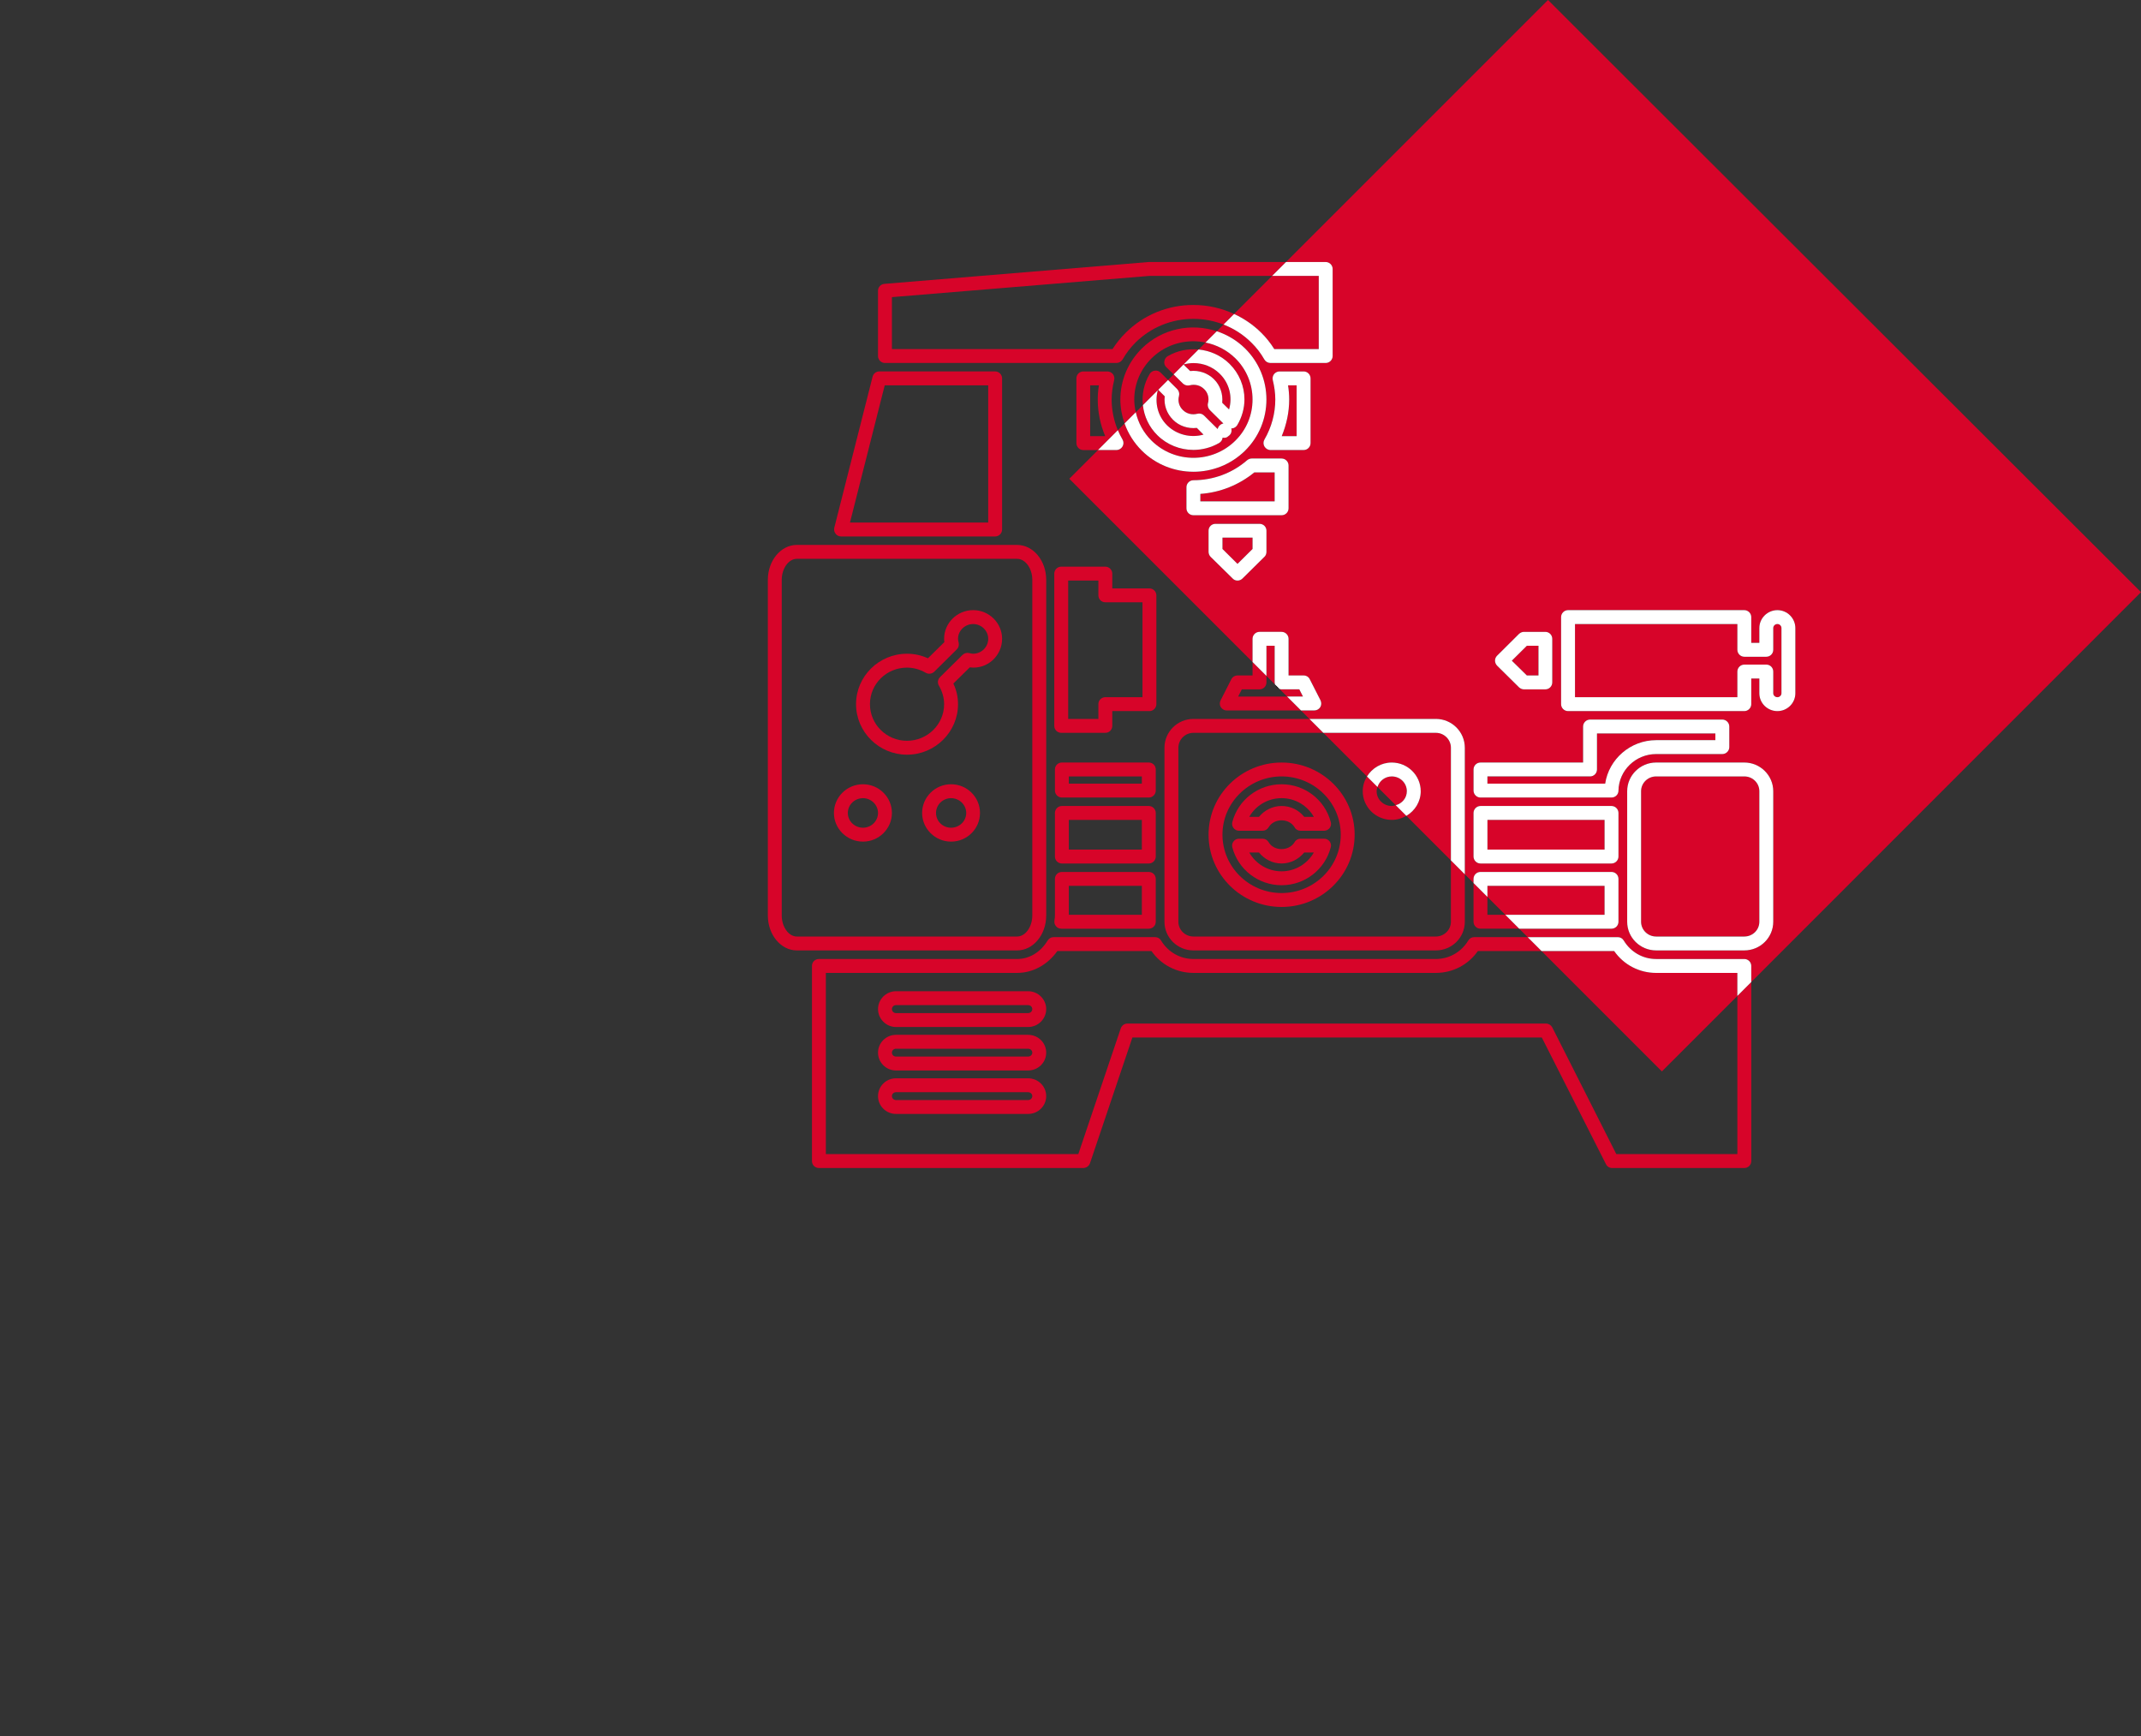 <?xml version="1.0" encoding="UTF-8"?><svg id="Calque_2" xmlns="http://www.w3.org/2000/svg" viewBox="0 0 185 150"><rect x="0" y="0" width="185" height="150" fill="#333333" stroke="none"/><g id="Calque_1-2"><rect width="185" height="150" style="fill:none;"/><path d="M99.506,30.958c-.961.95-1.496,2.216-1.496,3.559,0,.377.051.744.132,1.102l.613-.613c-.099-.913.087-1.859.587-2.694.087-.153.251-.262.437-.284.186-.033.371.033.502.164l.647.642.483-.483-.638-.628c-.131-.131-.197-.317-.164-.502.022-.186.131-.349.295-.448.824-.48,1.756-.66,2.659-.573l.603-.603c-.345-.07-.694-.112-1.045-.112-1.31,0-2.621.491-3.614,1.474Z" style="fill:none;"/><path d="M100.042,33.719l.037-.037-.027-.027c-.006.021-.004.043-.01.064Z" style="fill:none;"/><path d="M108.83,59.564h-1.529l-.317.622h4.229l-.66-.66c-.181-.06-.318-.198-.376-.376l-.747-.747v.56c0,.328-.262.601-.601.601Z" style="fill:none;"/><path d="M102.263,31.499l.008-.008c-.004.001-.009.002-.014.003l.005.005Z" style="fill:none;"/><path d="M110.741,69.641c.775,0,1.485.349,1.954.939h.83c-.557-.983-1.616-1.616-2.784-1.616-1.179,0-2.238.633-2.795,1.616h.841c.469-.579,1.19-.939,1.954-.939Z" style="fill:none;"/><path d="M84.09,53.919c-.721,0-1.31.579-1.31,1.277,0,.098.022.207.055.328.055.207-.011.437-.164.59l-1.954,1.932c-.197.186-.491.218-.721.087-.513-.295-1.059-.448-1.627-.448-1.769,0-3.199,1.408-3.199,3.155,0,1.747,1.43,3.166,3.199,3.166,1.769,0,3.21-1.419,3.21-3.166,0-.546-.153-1.081-.448-1.594-.142-.229-.109-.535.087-.732l1.954-1.932c.153-.142.371-.208.579-.153.131.033.24.055.338.055.71,0,1.299-.579,1.299-1.288,0-.699-.59-1.277-1.299-1.277Z" style="fill:none;"/><polygon points="130.069 79.042 128.526 77.499 128.526 79.042 130.069 79.042" style="fill:none;"/><path d="M77.07,25.674v4.487h19.063c.338-.524.721-1.004,1.146-1.419,1.561-1.55,3.636-2.391,5.841-2.391,1.234,0,2.427.272,3.515.776l3.287-3.287h-10.612l-22.24,1.834Z" style="fill:none;"/><path d="M120.262,69.641c.121,0,.229-.037.34-.067l-1.575-1.575c-.037.118-.076.235-.076.365,0,.71.59,1.277,1.31,1.277Z" style="fill:none;"/><path d="M110.741,75.286c1.168,0,2.227-.644,2.784-1.627h-.83c-.48.59-1.201.95-1.954.95-.764,0-1.485-.36-1.954-.95h-.841c.557.983,1.616,1.627,2.795,1.627Z" style="fill:none;"/><path d="M110.741,77.164c2.817,0,5.11-2.26,5.11-5.044,0-2.773-2.293-5.033-5.11-5.033-2.817,0-5.11,2.26-5.11,5.033,0,2.784,2.293,5.044,5.11,5.044ZM106.483,71.028c.502-1.922,2.249-3.264,4.258-3.264,1.998,0,3.745,1.343,4.247,3.264.054.185.011.371-.098.524-.12.142-.295.229-.48.229h-2.031c-.218,0-.415-.109-.513-.295-.48-.808-1.78-.808-2.249,0-.109.186-.306.295-.524.295h-2.031c-.186,0-.36-.088-.47-.229-.12-.153-.153-.339-.109-.524ZM106.592,72.698c.109-.153.284-.229.47-.229h2.042c.208,0,.404.109.513.295.47.808,1.769.797,2.249,0,.098-.186.295-.295.513-.295h2.031c.186,0,.36.076.48.229.109.142.153.339.098.513-.502,1.932-2.249,3.276-4.247,3.276-1.998,0-3.756-1.343-4.258-3.276-.044-.175-.011-.371.109-.513Z" style="fill:none;"/><path d="M89.199,79.107v-29.01c0-.983-.6-1.812-1.31-1.812h-19.041c-.699,0-1.299.83-1.299,1.812v29.01c0,.983.6,1.812,1.299,1.812h19.041c.71,0,1.31-.83,1.31-1.812ZM74.569,72.72c-1.387,0-2.511-1.114-2.511-2.478,0-1.365,1.125-2.478,2.511-2.478,1.376,0,2.5,1.113,2.5,2.478,0,1.365-1.125,2.478-2.5,2.478ZM82.179,72.72c-1.376,0-2.5-1.114-2.5-2.478,0-1.365,1.125-2.478,2.5-2.478,1.387,0,2.5,1.113,2.5,2.478,0,1.365-1.114,2.478-2.5,2.478ZM83.795,57.664l-1.419,1.398c.273.568.404,1.168.404,1.78,0,2.402-1.976,4.367-4.411,4.367-2.424,0-4.4-1.965-4.4-4.367,0-2.402,1.976-4.356,4.4-4.356.633,0,1.234.131,1.812.393l1.419-1.398c-.011-.098-.022-.186-.022-.284,0-1.365,1.125-2.479,2.511-2.479,1.376,0,2.5,1.114,2.5,2.479,0,1.463-1.277,2.664-2.795,2.467Z" style="fill:none;"/><path d="M94.953,33.295h-.753v4.389h1.299c-.426-1.004-.644-2.074-.644-3.166,0-.404.033-.808.098-1.223Z" style="fill:none;"/><path d="M82.179,68.964c-.721,0-1.299.579-1.299,1.277,0,.71.579,1.277,1.299,1.277.721,0,1.31-.568,1.31-1.277,0-.699-.589-1.277-1.31-1.277Z" style="fill:none;"/><path d="M88.839,94.371h-11.42c-.197,0-.349.153-.349.339,0,.185.153.338.349.338h11.42c.197,0,.36-.153.36-.338,0-.186-.164-.339-.36-.339Z" style="fill:none;"/><polygon points="85.389 33.295 76.447 33.295 73.445 45.152 85.389 45.152 85.389 33.295" style="fill:none;"/><path d="M88.839,86.848h-11.42c-.197,0-.349.153-.349.339,0,.197.153.349.349.349h11.42c.197,0,.36-.153.36-.349,0-.186-.164-.339-.36-.339Z" style="fill:none;"/><path d="M133.203,82.175h-5.506c-.83,1.19-2.173,1.889-3.625,1.889h-20.952c-1.452,0-2.795-.699-3.625-1.889h-8.134c-.841,1.19-2.118,1.889-3.472,1.889h-16.53v15.656h21.814l3.668-10.863c.087-.251.317-.415.568-.415h36.182c.219,0,.426.131.535.328l5.535,10.951h10.46v-13.668l-6.521,6.522-10.399-10.399ZM88.839,96.249h-11.42c-.852,0-1.55-.688-1.55-1.539,0-.852.699-1.539,1.55-1.539h11.42c.863,0,1.561.688,1.561,1.539,0,.852-.699,1.539-1.561,1.539ZM88.839,92.493h-11.42c-.852,0-1.55-.688-1.55-1.54,0-.852.699-1.539,1.55-1.539h11.42c.863,0,1.561.688,1.561,1.539,0,.852-.699,1.54-1.561,1.54ZM88.839,88.737h-11.42c-.852,0-1.55-.699-1.55-1.55,0-.841.699-1.54,1.55-1.54h11.42c.863,0,1.561.699,1.561,1.54,0,.852-.699,1.55-1.561,1.55Z" style="fill:none;"/><path d="M74.569,68.964c-.72,0-1.31.579-1.31,1.277,0,.71.59,1.277,1.31,1.277.71,0,1.299-.568,1.299-1.277,0-.699-.59-1.277-1.299-1.277Z" style="fill:none;"/><path d="M88.839,90.615h-11.42c-.197,0-.349.153-.349.338,0,.186.153.339.349.339h11.42c.197,0,.36-.153.36-.339,0-.185-.164-.338-.36-.338Z" style="fill:none;"/><path d="M101.821,64.608v15.034c0,.71.59,1.277,1.299,1.277h20.952c.71,0,1.299-.568,1.299-1.277v-5.299l-3.851-3.851c-.371.217-.798.35-1.258.35-1.387,0-2.511-1.114-2.511-2.478,0-.467.139-.9.368-1.273l-3.771-3.771h-11.227c-.71,0-1.299.579-1.299,1.288ZM110.741,65.885c3.483,0,6.311,2.795,6.311,6.234,0,3.45-2.828,6.245-6.311,6.245-3.483,0-6.311-2.795-6.311-6.245,0-3.439,2.828-6.234,6.311-6.234Z" style="fill:none;"/><rect x="92.355" y="76.541" width="6.311" height="2.5" style="fill:none;"/><rect x="92.355" y="70.842" width="6.311" height="2.566" style="fill:none;"/><rect x="92.355" y="67.086" width="6.311" height=".622" style="fill:none;"/><path d="M94.91,51.441v-1.277h-2.609v11.955h2.609v-1.277c0-.328.262-.6.601-.6h3.21v-8.2h-3.21c-.338,0-.601-.273-.601-.6Z" style="fill:none;"/><rect x="128.526" y="70.842" width="10.121" height="2.566" style="fill:#d70429;"/><path d="M110.14,58.963v-3.166h-.71v2.606l.747.747c-.02-.06-.037-.121-.037-.186Z" style="fill:#d70429;"/><path d="M143.102,84.064c-1.452,0-2.795-.699-3.625-1.889h-6.274l10.399,10.399,6.521-6.522v-1.988h-7.02Z" style="fill:#d70429;"/><path d="M143.102,63.953h5.121v-.579h-10.23v3.112c0,.328-.262.6-.6.6h-8.866v.622h10.176c.316-2.118,2.184-3.756,4.4-3.756Z" style="fill:#d70429;"/><path d="M121.561,68.364c0-.71-.579-1.277-1.299-1.277-.589,0-1.071.387-1.235.913l1.575,1.575c.55-.149.959-.62.959-1.21Z" style="fill:#d70429;"/><path d="M112.586,60.186l-.317-.622h-1.529c-.067,0-.128-.018-.187-.038l.66.66h1.372Z" style="fill:#d70429;"/><path d="M106.243,31.439c.841.83,1.288,1.944,1.288,3.068,0,.753-.207,1.529-.622,2.227-.098.153-.251.262-.437.284h-.076c.044.153.022.317-.055.47-.022.011-.033.033-.044.055-.011.011-.022.022-.033.033s-.011.022-.022.033c-.033.022-.055.044-.087.065-.142.153-.327.186-.513.142v.011c-.022.186-.131.349-.295.448-.699.404-1.474.601-2.238.601-1.135,0-2.26-.437-3.101-1.266-.728-.717-1.149-1.64-1.253-2.601l-.613.613c.209.925.671,1.773,1.364,2.457,1.998,1.976,5.241,1.976,7.239,0,.961-.95,1.485-2.206,1.485-3.559,0-1.343-.524-2.609-1.485-3.559-.735-.719-1.636-1.169-2.579-1.362l-.603.603c.986.095,1.939.51,2.68,1.239Z" style="fill:#d70429;"/><path d="M101.876,34.201c-.12.448,0,.906.328,1.223.328.328.797.448,1.256.328.207-.055.426,0,.579.153l1.179,1.168c.022-.109.076-.218.164-.306h.011v-.011c.087-.087.197-.142.317-.164l-1.168-1.157c-.153-.153-.218-.382-.164-.59.12-.448,0-.906-.328-1.223-.328-.328-.797-.448-1.256-.328-.207.055-.426-.011-.579-.153l-.803-.791-.483.483.784.778c.153.153.218.382.164.59Z" style="fill:#d70429;"/><path d="M120.262,65.885c1.376,0,2.5,1.114,2.5,2.478,0,.908-.503,1.696-1.242,2.128l3.851,3.851v-9.735c0-.71-.59-1.288-1.299-1.288h-9.725l3.771,3.771c.44-.718,1.231-1.205,2.143-1.205Z" style="fill:#d70429;"/><path d="M102.836,32.061c.753-.088,1.517.175,2.053.699.546.535.797,1.288.72,2.042l.59.579c.317-1.081.033-2.271-.808-3.09-.611-.601-1.43-.917-2.26-.917-.29,0-.58.043-.86.117l-.008.008.573.562Z" style="fill:#d70429;"/><path d="M140.307,81.269c.6.993,1.649,1.594,2.795,1.594h7.621c.328,0,.6.262.6.601v1.387l33.677-33.686L133.762,0l-22.639,22.639h3.428c.328,0,.601.273.601.601v7.523c0,.328-.273.6-.601.6h-4.771c-.218,0-.415-.109-.524-.295-.317-.557-.699-1.048-1.135-1.474-.694-.688-1.51-1.209-2.398-1.554l-.581.581c.892.296,1.733.787,2.445,1.486,1.19,1.179,1.845,2.751,1.845,4.411,0,1.67-.655,3.243-1.845,4.422-1.234,1.212-2.85,1.823-4.465,1.823-1.616,0-3.232-.611-4.455-1.823-.679-.673-1.181-1.477-1.492-2.351l-.581.581c.116.278.251.548.403.809.109.185.109.415,0,.601-.109.185-.306.306-.524.306h-1.594l-2.482,2.482,15.835,15.835v-2.005c0-.328.273-.601.6-.601h1.911c.328,0,.601.273.601.601v3.166h1.299c.229,0,.437.12.535.328l.928,1.823c.087.186.087.415-.022.59-.109.175-.306.284-.513.284h-1.154l.732.732h10.926c1.376,0,2.5,1.114,2.5,2.489v10.937l.753.753v-.357c0-.338.273-.601.601-.601h11.322c.328,0,.601.262.601.601v3.701c0,.338-.273.601-.601.601h-7.978l.731.731h7.792c.218,0,.404.109.513.295ZM109.431,47.685c0,.153-.055.317-.175.426l-1.9,1.878c-.12.12-.273.175-.426.175-.153,0-.306-.055-.415-.175l-1.911-1.878c-.109-.109-.175-.273-.175-.426v-1.834c0-.328.262-.59.6-.59h3.8c.338,0,.601.262.601.59v1.834ZM111.341,43.918c0,.338-.273.6-.601.6h-7.621c-.328,0-.601-.262-.601-.6v-1.823c0-.328.273-.601.601-.601,1.714,0,3.363-.611,4.651-1.736.109-.087.251-.142.393-.142h2.577c.328,0,.601.273.601.6v3.701ZM113.241,38.284c0,.328-.262.601-.6.601h-2.861c-.218,0-.415-.12-.524-.306-.109-.186-.109-.415,0-.601.611-1.048.939-2.249.939-3.461,0-.546-.076-1.103-.218-1.681-.044-.175,0-.36.109-.513.12-.142.295-.229.469-.229h2.085c.339,0,.6.273.6.601v5.59ZM153.223,79.642c0,1.376-1.125,2.478-2.5,2.478h-7.621c-1.376,0-2.5-1.103-2.5-2.478v-11.278c0-1.365,1.125-2.478,2.5-2.478h7.621c1.376,0,2.5,1.114,2.5,2.478v11.278ZM134.892,53.319c0-.328.273-.601.601-.601h15.231c.328,0,.6.273.6.601v2.227h.699v-1.277c0-.852.699-1.55,1.561-1.55.852,0,1.55.699,1.55,1.55v5.634c0,.852-.699,1.539-1.55,1.539-.863,0-1.561-.688-1.561-1.539v-1.277h-.699v2.216c0,.328-.273.6-.6.6h-15.231c-.328,0-.601-.273-.601-.6v-7.523ZM129.356,56.659l1.9-1.889c.12-.109.273-.175.426-.175h1.845c.338,0,.601.273.601.601v3.767c0,.328-.262.601-.601.601h-1.845c-.153,0-.306-.066-.426-.175l-1.9-1.878c-.109-.12-.175-.273-.175-.426,0-.164.065-.317.175-.426ZM127.326,66.486c0-.339.273-.601.601-.601h8.865v-3.112c0-.328.273-.601.601-.601h11.431c.328,0,.601.273.601.601v1.78c0,.328-.273.6-.601.6h-5.721c-1.769,0-3.232,1.419-3.254,3.166,0,.328-.273.59-.601.59h-11.322c-.328,0-.601-.273-.601-.601v-1.823ZM139.248,74.609h-11.322c-.328,0-.601-.273-.601-.601v-3.767c0-.328.273-.601.601-.601h11.322c.328,0,.601.273.601.601v3.767c0,.328-.273.601-.601.601Z" style="fill:#d70429;"/><path d="M100.849,36.756c.841.819,2.042,1.103,3.144.797l-.579-.579c-.753.087-1.518-.164-2.053-.699-.546-.535-.808-1.288-.721-2.031l-.562-.562-.037.037c-.288,1.074-.007,2.233.807,3.036Z" style="fill:#d70429;"/><path d="M150.723,67.086h-7.621c-.71,0-1.299.568-1.299,1.277v11.278c0,.71.589,1.277,1.299,1.277h7.621c.72,0,1.299-.568,1.299-1.277v-11.278c0-.71-.579-1.277-1.299-1.277Z" style="fill:#d70429;"/><path d="M150.123,58.024c0-.328.273-.6.6-.6h1.9c.338,0,.601.273.601.6v1.878c0,.186.164.339.36.339.185,0,.349-.153.349-.339v-5.634c0-.197-.164-.349-.349-.349-.197,0-.36.153-.36.349v1.878c0,.328-.262.6-.601.6h-1.9c-.328,0-.6-.273-.6-.6v-2.227h-14.03v6.322h14.03v-2.217Z" style="fill:#d70429;"/><path d="M108.972,28.742c.426.415.808.895,1.135,1.419h3.843v-6.322h-4.029l-3.287,3.287c.856.396,1.65.932,2.337,1.615Z" style="fill:#d70429;"/><path d="M111.396,34.518c0,1.092-.229,2.162-.644,3.166h1.288v-4.389h-.742c.066.415.098.819.098,1.223Z" style="fill:#d70429;"/><polygon points="105.631 47.434 106.93 48.722 108.23 47.434 108.23 46.451 105.631 46.451 105.631 47.434" style="fill:#d70429;"/><path d="M103.721,42.674v.644h6.42v-2.5h-1.758c-1.321,1.081-2.948,1.736-4.662,1.856Z" style="fill:#d70429;"/><polygon points="132.937 58.363 132.937 55.797 131.933 55.797 130.634 57.085 131.933 58.363 132.937 58.363" style="fill:#d70429;"/><polygon points="138.648 79.042 138.648 76.541 128.526 76.541 128.526 77.499 130.069 79.042 138.648 79.042" style="fill:#d70429;"/><path d="M135.492,61.442h15.231c.328,0,.6-.273.6-.6v-2.216h.699v1.277c0,.852.699,1.539,1.561,1.539.852,0,1.55-.688,1.55-1.539v-5.634c0-.852-.699-1.55-1.55-1.55-.863,0-1.561.699-1.561,1.55v1.277h-.699v-2.227c0-.328-.273-.601-.6-.601h-15.231c-.328,0-.601.273-.601.601v7.523c0,.328.273.6.601.6ZM136.093,53.919h14.03v2.227c0,.328.273.6.6.6h1.9c.338,0,.601-.273.601-.6v-1.878c0-.197.164-.349.36-.349.185,0,.349.153.349.349v5.634c0,.186-.164.339-.349.339-.197,0-.36-.153-.36-.339v-1.878c0-.328-.262-.6-.601-.6h-1.9c-.328,0-.6.273-.6.6v2.217h-14.03v-6.322Z" style="fill:#fff;"/><path d="M150.723,65.885h-7.621c-1.376,0-2.5,1.114-2.5,2.478v11.278c0,1.376,1.125,2.478,2.5,2.478h7.621c1.376,0,2.5-1.103,2.5-2.478v-11.278c0-1.365-1.125-2.478-2.5-2.478ZM152.022,79.642c0,.71-.579,1.277-1.299,1.277h-7.621c-.71,0-1.299-.568-1.299-1.277v-11.278c0-.71.589-1.277,1.299-1.277h7.621c.72,0,1.299.568,1.299,1.277v11.278Z" style="fill:#fff;"/><path d="M150.123,86.052v13.668h-10.46l-5.535-10.951c-.109-.197-.317-.328-.535-.328h-36.182c-.251,0-.48.164-.568.415l-3.668,10.863h-21.814v-15.656h16.53c1.354,0,2.631-.699,3.472-1.889h8.134c.83,1.19,2.173,1.889,3.625,1.889h20.952c1.452,0,2.795-.699,3.625-1.889h5.506l-1.201-1.201h-4.622c-.218,0-.404.109-.513.295-.601.993-1.649,1.594-2.795,1.594h-20.952c-1.146,0-2.195-.601-2.795-1.594-.109-.186-.295-.295-.513-.295h-8.778c-.207,0-.404.109-.513.295-.611,1.004-1.572,1.594-2.631,1.594h-17.131c-.339,0-.6.262-.6.601v16.857c0,.339.262.601.6.601h22.841c.262,0,.491-.164.579-.404l3.668-10.874h35.375l5.546,10.951c.098.207.306.328.535.328h11.42c.328,0,.6-.262.6-.601v-15.47l-1.201,1.201Z" style="fill:#d70429;"/><path d="M139.477,82.175c.83,1.19,2.173,1.889,3.625,1.889h7.02v1.988l1.201-1.201v-1.387c0-.338-.273-.601-.6-.601h-7.621c-1.146,0-2.195-.601-2.795-1.594-.109-.186-.295-.295-.513-.295h-7.792l1.201,1.201h6.274Z" style="fill:#fff;"/><path d="M127.926,68.91h11.322c.328,0,.601-.262.601-.59.022-1.747,1.485-3.166,3.254-3.166h5.721c.328,0,.601-.273.601-.6v-1.78c0-.328-.273-.601-.601-.601h-11.431c-.328,0-.601.273-.601.601v3.112h-8.865c-.328,0-.601.262-.601.601v1.823c0,.328.273.601.601.601ZM128.526,67.086h8.866c.338,0,.6-.273.6-.6v-3.112h10.23v.579h-5.121c-2.216,0-4.083,1.638-4.4,3.756h-10.176v-.622Z" style="fill:#fff;"/><path d="M128.526,79.042v-1.543l-1.201-1.201v3.344c0,.338.273.601.601.601h3.344l-1.201-1.201h-1.543Z" style="fill:#d70429;"/><path d="M139.849,79.642v-3.701c0-.338-.273-.601-.601-.601h-11.322c-.328,0-.601.262-.601.601v.357l1.201,1.201v-.957h10.121v2.5h-8.578l1.201,1.201h7.978c.328,0,.601-.262.601-.601Z" style="fill:#fff;"/><path d="M139.849,70.242c0-.328-.273-.601-.601-.601h-11.322c-.328,0-.601.273-.601.601v3.767c0,.328.273.601.601.601h11.322c.328,0,.601-.273.601-.601v-3.767ZM138.648,73.408h-10.121v-2.566h10.121v2.566Z" style="fill:#fff;"/><path d="M131.256,59.389c.12.109.273.175.426.175h1.845c.338,0,.601-.273.601-.601v-3.767c0-.328-.262-.601-.601-.601h-1.845c-.153,0-.306.066-.426.175l-1.9,1.889c-.109.109-.175.262-.175.426,0,.153.065.306.175.426l1.9,1.878ZM131.933,55.797h1.004v2.566h-1.004l-1.299-1.277,1.299-1.288Z" style="fill:#fff;"/><path d="M125.371,79.642c0,.71-.59,1.277-1.299,1.277h-20.952c-.71,0-1.299-.568-1.299-1.277v-15.034c0-.71.59-1.288,1.299-1.288h11.227l-1.201-1.201h-10.026c-1.376,0-2.5,1.114-2.5,2.489v15.034c0,1.376,1.125,2.478,2.5,2.478h20.952c1.376,0,2.5-1.103,2.5-2.478v-4.098l-1.201-1.201v5.299Z" style="fill:#d70429;"/><path d="M124.072,62.119h-10.926l1.201,1.201h9.725c.71,0,1.299.579,1.299,1.288v9.735l1.201,1.201v-10.937c0-1.376-1.125-2.489-2.5-2.489Z" style="fill:#fff;"/><path d="M120.262,69.641c-.721,0-1.31-.568-1.31-1.277,0-.13.039-.247.076-.365l-.909-.909c-.229.374-.368.806-.368,1.273,0,1.365,1.125,2.478,2.511,2.478.46,0,.887-.133,1.258-.35l-.918-.918c-.111.03-.219.067-.34.067Z" style="fill:#d70429;"/><path d="M122.762,68.364c0-1.365-1.125-2.478-2.5-2.478-.912,0-1.703.487-2.143,1.205l.909.909c.164-.526.646-.913,1.235-.913.721,0,1.299.568,1.299,1.277,0,.591-.409,1.062-.959,1.21l.918.918c.739-.432,1.242-1.22,1.242-2.128Z" style="fill:#fff;"/><path d="M110.741,78.365c3.483,0,6.311-2.795,6.311-6.245,0-3.439-2.828-6.234-6.311-6.234-3.483,0-6.311,2.795-6.311,6.234,0,3.45,2.828,6.245,6.311,6.245ZM110.741,67.086c2.817,0,5.11,2.26,5.11,5.033,0,2.784-2.293,5.044-5.11,5.044-2.817,0-5.11-2.26-5.11-5.044,0-2.773,2.293-5.033,5.11-5.033Z" style="fill:#d70429;"/><path d="M103.12,26.351c-2.206,0-4.28.841-5.841,2.391-.426.415-.808.895-1.146,1.419h-19.063v-4.487l22.24-1.834h10.612l1.201-1.201h-11.857l-22.841,1.889c-.317.022-.557.284-.557.59v5.645c0,.328.273.6.601.6h20.002c.218,0,.415-.12.524-.295.317-.557.699-1.048,1.125-1.474,1.343-1.321,3.112-2.042,5.001-2.042.905,0,1.784.17,2.602.488l.913-.913c-1.088-.504-2.281-.776-3.515-.776Z" style="fill:#d70429;"/><path d="M109.256,31.068c.109.186.306.295.524.295h4.771c.328,0,.601-.273.601-.6v-7.523c0-.328-.273-.601-.601-.601h-3.428l-1.201,1.201h4.029v6.322h-3.843c-.328-.524-.71-1.004-1.135-1.419-.688-.683-1.481-1.219-2.337-1.615l-.913.913c.888.345,1.705.866,2.398,1.554.437.426.819.917,1.135,1.474Z" style="fill:#fff;"/><path d="M107.062,71.781h2.031c.218,0,.415-.109.524-.295.47-.808,1.769-.808,2.249,0,.098.186.295.295.513.295h2.031c.186,0,.36-.088.48-.229.109-.153.153-.339.098-.524-.502-1.922-2.249-3.264-4.247-3.264-2.009,0-3.756,1.343-4.258,3.264-.044.185-.011.371.109.524.109.142.284.229.47.229ZM110.741,68.964c1.168,0,2.227.633,2.784,1.616h-.83c-.47-.59-1.179-.939-1.954-.939-.764,0-1.485.36-1.954.939h-.841c.557-.983,1.616-1.616,2.795-1.616Z" style="fill:#d70429;"/><path d="M110.741,76.487c1.998,0,3.745-1.343,4.247-3.276.054-.175.011-.371-.098-.513-.12-.153-.295-.229-.48-.229h-2.031c-.218,0-.415.109-.513.295-.48.797-1.78.808-2.249,0-.109-.186-.306-.295-.513-.295h-2.042c-.186,0-.36.076-.47.229-.12.142-.153.339-.109.513.502,1.932,2.26,3.276,4.258,3.276ZM108.787,73.659c.469.59,1.19.95,1.954.95.753,0,1.474-.36,1.954-.95h.83c-.557.983-1.616,1.627-2.784,1.627-1.179,0-2.238-.644-2.795-1.627h.841Z" style="fill:#d70429;"/><path d="M110.554,59.526l-.376-.376c.059.179.195.317.376.376Z"/><path d="M106.985,60.186l.317-.622h1.529c.338,0,.601-.273.601-.601v-.56l-1.201-1.201v1.161h-1.299c-.229,0-.437.131-.535.328l-.928,1.823c-.098.197-.087.415.022.59.109.175.306.284.513.284h6.413l-1.201-1.201h-4.229Z" style="fill:#d70429;"/><path d="M114.082,61.103c.109-.175.109-.404.022-.59l-.928-1.823c-.098-.207-.306-.328-.535-.328h-1.299v-3.166c0-.328-.273-.601-.601-.601h-1.911c-.328,0-.6.273-.6.601v2.005l1.201,1.201v-2.606h.71v3.166c0,.066.018.127.037.186l.376.376c.06.02.12.038.187.038h1.529l.317.622h-1.372l1.201,1.201h1.154c.208,0,.404-.109.513-.284Z" style="fill:#fff;"/><path d="M112.641,32.094h-2.085c-.175,0-.349.087-.469.229-.109.153-.153.339-.109.513.142.579.218,1.135.218,1.681,0,1.212-.328,2.413-.939,3.461-.109.185-.109.415,0,.601.109.185.306.306.524.306h2.861c.339,0,.6-.273.6-.601v-5.59c0-.328-.262-.601-.6-.601ZM112.04,37.684h-1.288c.415-1.004.644-2.074.644-3.166,0-.404-.033-.808-.098-1.223h.742v4.389Z" style="fill:#fff;"/><path d="M110.741,39.616h-2.577c-.142,0-.284.055-.393.142-1.288,1.125-2.937,1.736-4.651,1.736-.328,0-.601.273-.601.601v1.823c0,.338.273.6.601.6h7.621c.328,0,.601-.262.601-.6v-3.701c0-.328-.273-.6-.601-.6ZM110.14,43.318h-6.42v-.644c1.714-.12,3.341-.775,4.662-1.856h1.758v2.5Z" style="fill:#fff;"/><path d="M108.83,45.261h-3.8c-.338,0-.6.262-.6.59v1.834c0,.153.066.317.175.426l1.911,1.878c.109.12.262.175.415.175.153,0,.306-.055.426-.175l1.9-1.878c.12-.109.175-.273.175-.426v-1.834c0-.328-.262-.59-.601-.59ZM108.23,47.434l-1.299,1.288-1.299-1.288v-.983h2.599v.983Z" style="fill:#fff;"/><path d="M98.01,34.518c0-1.343.535-2.609,1.496-3.559.993-.983,2.304-1.474,3.614-1.474.351,0,.7.041,1.045.112l.975-.975c-2.202-.73-4.727-.239-6.475,1.486-1.19,1.179-1.856,2.751-1.856,4.411,0,.717.13,1.413.364,2.071l.969-.969c-.081-.358-.132-.724-.132-1.102Z" style="fill:#d70429;"/><path d="M103.12,40.763c1.616,0,3.232-.611,4.465-1.823,1.19-1.179,1.845-2.751,1.845-4.422,0-1.66-.655-3.232-1.845-4.411-.712-.699-1.553-1.19-2.445-1.486l-.975.975c.943.193,1.844.643,2.579,1.362.961.95,1.485,2.216,1.485,3.559,0,1.354-.524,2.609-1.485,3.559-1.998,1.976-5.241,1.976-7.239,0-.693-.685-1.155-1.532-1.364-2.457l-.969.969c.311.874.813,1.678,1.492,2.351,1.223,1.212,2.839,1.823,4.455,1.823Z" style="fill:#fff;"/><path d="M100.052,33.655l.027.027.849-.849-.647-.642c-.131-.131-.317-.197-.502-.164-.185.022-.349.131-.437.284-.5.835-.686,1.781-.587,2.694l1.287-1.287c.006-.021.004-.043.01-.064Z" style="fill:#d70429;"/><path d="M102.258,31.493c.004-.001.009-.002.014-.003l1.291-1.291c-.903-.087-1.834.093-2.659.573-.164.098-.273.262-.295.448-.033.186.033.371.164.502l.638.628.852-.852-.005-.005Z" style="fill:#d70429;"/><path d="M103.109,38.874c.764,0,1.54-.197,2.238-.601.164-.098.273-.262.295-.448v-.011c.186.044.371.011.513-.142.033-.022.055-.044.087-.065.011-.011.011-.022.022-.033s.022-.022.033-.033c.011-.022.022-.044.044-.055.076-.153.098-.317.055-.47h.076c.186-.022.338-.131.437-.284.415-.699.622-1.474.622-2.227,0-1.124-.448-2.238-1.288-3.068-.741-.73-1.694-1.144-2.68-1.239l-1.291,1.291c.28-.074.57-.117.86-.117.83,0,1.649.316,2.26.917.841.819,1.125,2.009.808,3.09l-.59-.579c.076-.753-.175-1.507-.72-2.042-.535-.524-1.299-.786-2.053-.699l-.573-.562-.852.852.803.791c.153.142.371.207.579.153.459-.12.928,0,1.256.328.328.317.448.775.328,1.223-.055.207.011.437.164.59l1.168,1.157c-.12.022-.229.076-.317.164v.011h-.011c-.087.087-.142.197-.164.306l-1.179-1.168c-.153-.153-.371-.207-.579-.153-.458.12-.928,0-1.256-.328-.328-.317-.448-.775-.328-1.223.055-.207-.011-.437-.164-.59l-.784-.778-.849.849.562.562c-.087.742.175,1.496.721,2.031.535.535,1.299.786,2.053.699l.579.579c-1.103.306-2.304.022-3.144-.797-.814-.803-1.095-1.962-.807-3.036l-1.287,1.287c.104.961.525,1.884,1.253,2.601.841.83,1.965,1.266,3.101,1.266Z" style="fill:#fff;"/><path d="M95.51,48.962h-3.81c-.328,0-.601.273-.601.601v13.156c0,.339.273.601.601.601h3.81c.328,0,.6-.262.6-.601v-1.277h3.21c.327,0,.6-.273.6-.6v-9.4c0-.328-.273-.601-.6-.601h-3.21v-1.277c0-.328-.273-.601-.6-.601ZM98.72,52.041v8.2h-3.21c-.338,0-.601.273-.601.6v1.277h-2.609v-11.955h2.609v1.277c0,.328.262.6.601.6h3.21Z" style="fill:#d70429;"/><path d="M99.266,75.34h-7.512c-.327,0-.6.262-.6.601v3.166c0,.12-.011.229-.033.349l-.011.12c-.022.175.033.339.153.47.109.131.273.197.448.197h7.555c.328,0,.601-.262.601-.601v-3.701c0-.338-.273-.601-.601-.601ZM98.666,79.042h-6.311v-2.5h6.311v2.5Z" style="fill:#d70429;"/><path d="M99.867,70.242c0-.328-.273-.601-.601-.601h-7.512c-.327,0-.6.273-.6.601v3.767c0,.328.273.601.6.601h7.512c.328,0,.601-.273.601-.601v-3.767ZM98.666,73.408h-6.311v-2.566h6.311v2.566Z" style="fill:#d70429;"/><path d="M99.867,66.486c0-.339-.273-.601-.601-.601h-7.512c-.327,0-.6.262-.6.601v1.823c0,.328.273.601.6.601h7.512c.328,0,.601-.273.601-.601v-1.823ZM98.666,67.709h-6.311v-.622h6.311v.622Z" style="fill:#d70429;"/><path d="M96.056,34.518c0-.546.076-1.103.218-1.681.044-.175,0-.36-.109-.513-.12-.142-.295-.229-.48-.229h-2.085c-.328,0-.59.273-.59.601v5.59c0,.328.262.601.59.601h1.277l1.715-1.715c-.351-.838-.536-1.742-.536-2.652ZM94.2,37.684v-4.389h.753c-.065.415-.098.819-.098,1.223,0,1.092.218,2.162.644,3.166h-1.299Z" style="fill:#d70429;"/><path d="M96.995,38.579c.109-.186.109-.415,0-.601-.152-.261-.287-.531-.403-.809l-1.715,1.715h1.594c.218,0,.415-.12.524-.306Z" style="fill:#fff;"/><path d="M90.401,79.107v-29.01c0-1.659-1.125-3.013-2.511-3.013h-19.041c-1.376,0-2.5,1.354-2.5,3.013v29.01c0,1.659,1.125,3.013,2.5,3.013h19.041c1.386,0,2.511-1.354,2.511-3.013ZM67.549,79.107v-29.01c0-.983.6-1.812,1.299-1.812h19.041c.71,0,1.31.83,1.31,1.812v29.01c0,.983-.6,1.812-1.31,1.812h-19.041c-.699,0-1.299-.83-1.299-1.812Z" style="fill:#d70429;"/><path d="M88.839,85.647h-11.42c-.852,0-1.55.699-1.55,1.54,0,.852.699,1.55,1.55,1.55h11.42c.863,0,1.561-.699,1.561-1.55,0-.841-.699-1.54-1.561-1.54ZM88.839,87.536h-11.42c-.197,0-.349-.153-.349-.349,0-.186.153-.339.349-.339h11.42c.197,0,.36.153.36.339,0,.197-.164.349-.36.349Z" style="fill:#d70429;"/><path d="M88.839,89.414h-11.42c-.852,0-1.55.688-1.55,1.539,0,.852.699,1.54,1.55,1.54h11.42c.863,0,1.561-.688,1.561-1.54,0-.852-.699-1.539-1.561-1.539ZM88.839,91.292h-11.42c-.197,0-.349-.153-.349-.339,0-.185.153-.338.349-.338h11.42c.197,0,.36.153.36.338,0,.186-.164.339-.36.339Z" style="fill:#d70429;"/><path d="M88.839,93.17h-11.42c-.852,0-1.55.688-1.55,1.539,0,.852.699,1.539,1.55,1.539h11.42c.863,0,1.561-.688,1.561-1.539,0-.852-.699-1.539-1.561-1.539ZM88.839,95.048h-11.42c-.197,0-.349-.153-.349-.338,0-.186.153-.339.349-.339h11.42c.197,0,.36.153.36.339,0,.185-.164.338-.36.338Z" style="fill:#d70429;"/><path d="M72.669,46.353h13.32c.328,0,.6-.273.6-.601v-13.058c0-.328-.273-.601-.6-.601h-10.012c-.273,0-.513.186-.579.459l-3.308,13.047c-.044.186,0,.371.109.513.109.153.295.24.469.24ZM76.447,33.295h8.942v11.857h-11.945l3.003-11.857Z" style="fill:#d70429;"/><path d="M84.09,52.718c-1.387,0-2.511,1.114-2.511,2.479,0,.098.011.186.022.284l-1.419,1.398c-.579-.262-1.179-.393-1.812-.393-2.424,0-4.4,1.954-4.4,4.356,0,2.402,1.976,4.367,4.4,4.367,2.435,0,4.411-1.965,4.411-4.367,0-.611-.131-1.212-.404-1.78l1.419-1.398c1.518.197,2.795-1.004,2.795-2.467,0-1.365-1.125-2.479-2.5-2.479ZM84.09,56.485c-.098,0-.207-.022-.338-.055-.207-.055-.426.011-.579.153l-1.954,1.932c-.197.196-.229.502-.087.732.295.513.448,1.048.448,1.594,0,1.747-1.441,3.166-3.21,3.166-1.769,0-3.199-1.419-3.199-3.166,0-1.747,1.43-3.155,3.199-3.155.568,0,1.114.153,1.627.448.229.131.524.098.721-.087l1.954-1.932c.153-.153.218-.382.164-.59-.033-.12-.055-.229-.055-.328,0-.699.589-1.277,1.31-1.277.71,0,1.299.579,1.299,1.277,0,.71-.59,1.288-1.299,1.288Z" style="fill:#d70429;"/><path d="M82.179,67.763c-1.376,0-2.5,1.113-2.5,2.478,0,1.365,1.125,2.478,2.5,2.478,1.387,0,2.5-1.114,2.5-2.478,0-1.365-1.114-2.478-2.5-2.478ZM82.179,71.519c-.721,0-1.299-.568-1.299-1.277,0-.699.579-1.277,1.299-1.277.721,0,1.31.579,1.31,1.277,0,.71-.589,1.277-1.31,1.277Z" style="fill:#d70429;"/><path d="M74.569,67.763c-1.387,0-2.511,1.113-2.511,2.478,0,1.365,1.125,2.478,2.511,2.478,1.376,0,2.5-1.114,2.5-2.478,0-1.365-1.125-2.478-2.5-2.478ZM74.569,71.519c-.72,0-1.31-.568-1.31-1.277,0-.699.59-1.277,1.31-1.277.71,0,1.299.579,1.299,1.277,0,.71-.59,1.277-1.299,1.277Z" style="fill:#d70429;"/></g></svg>